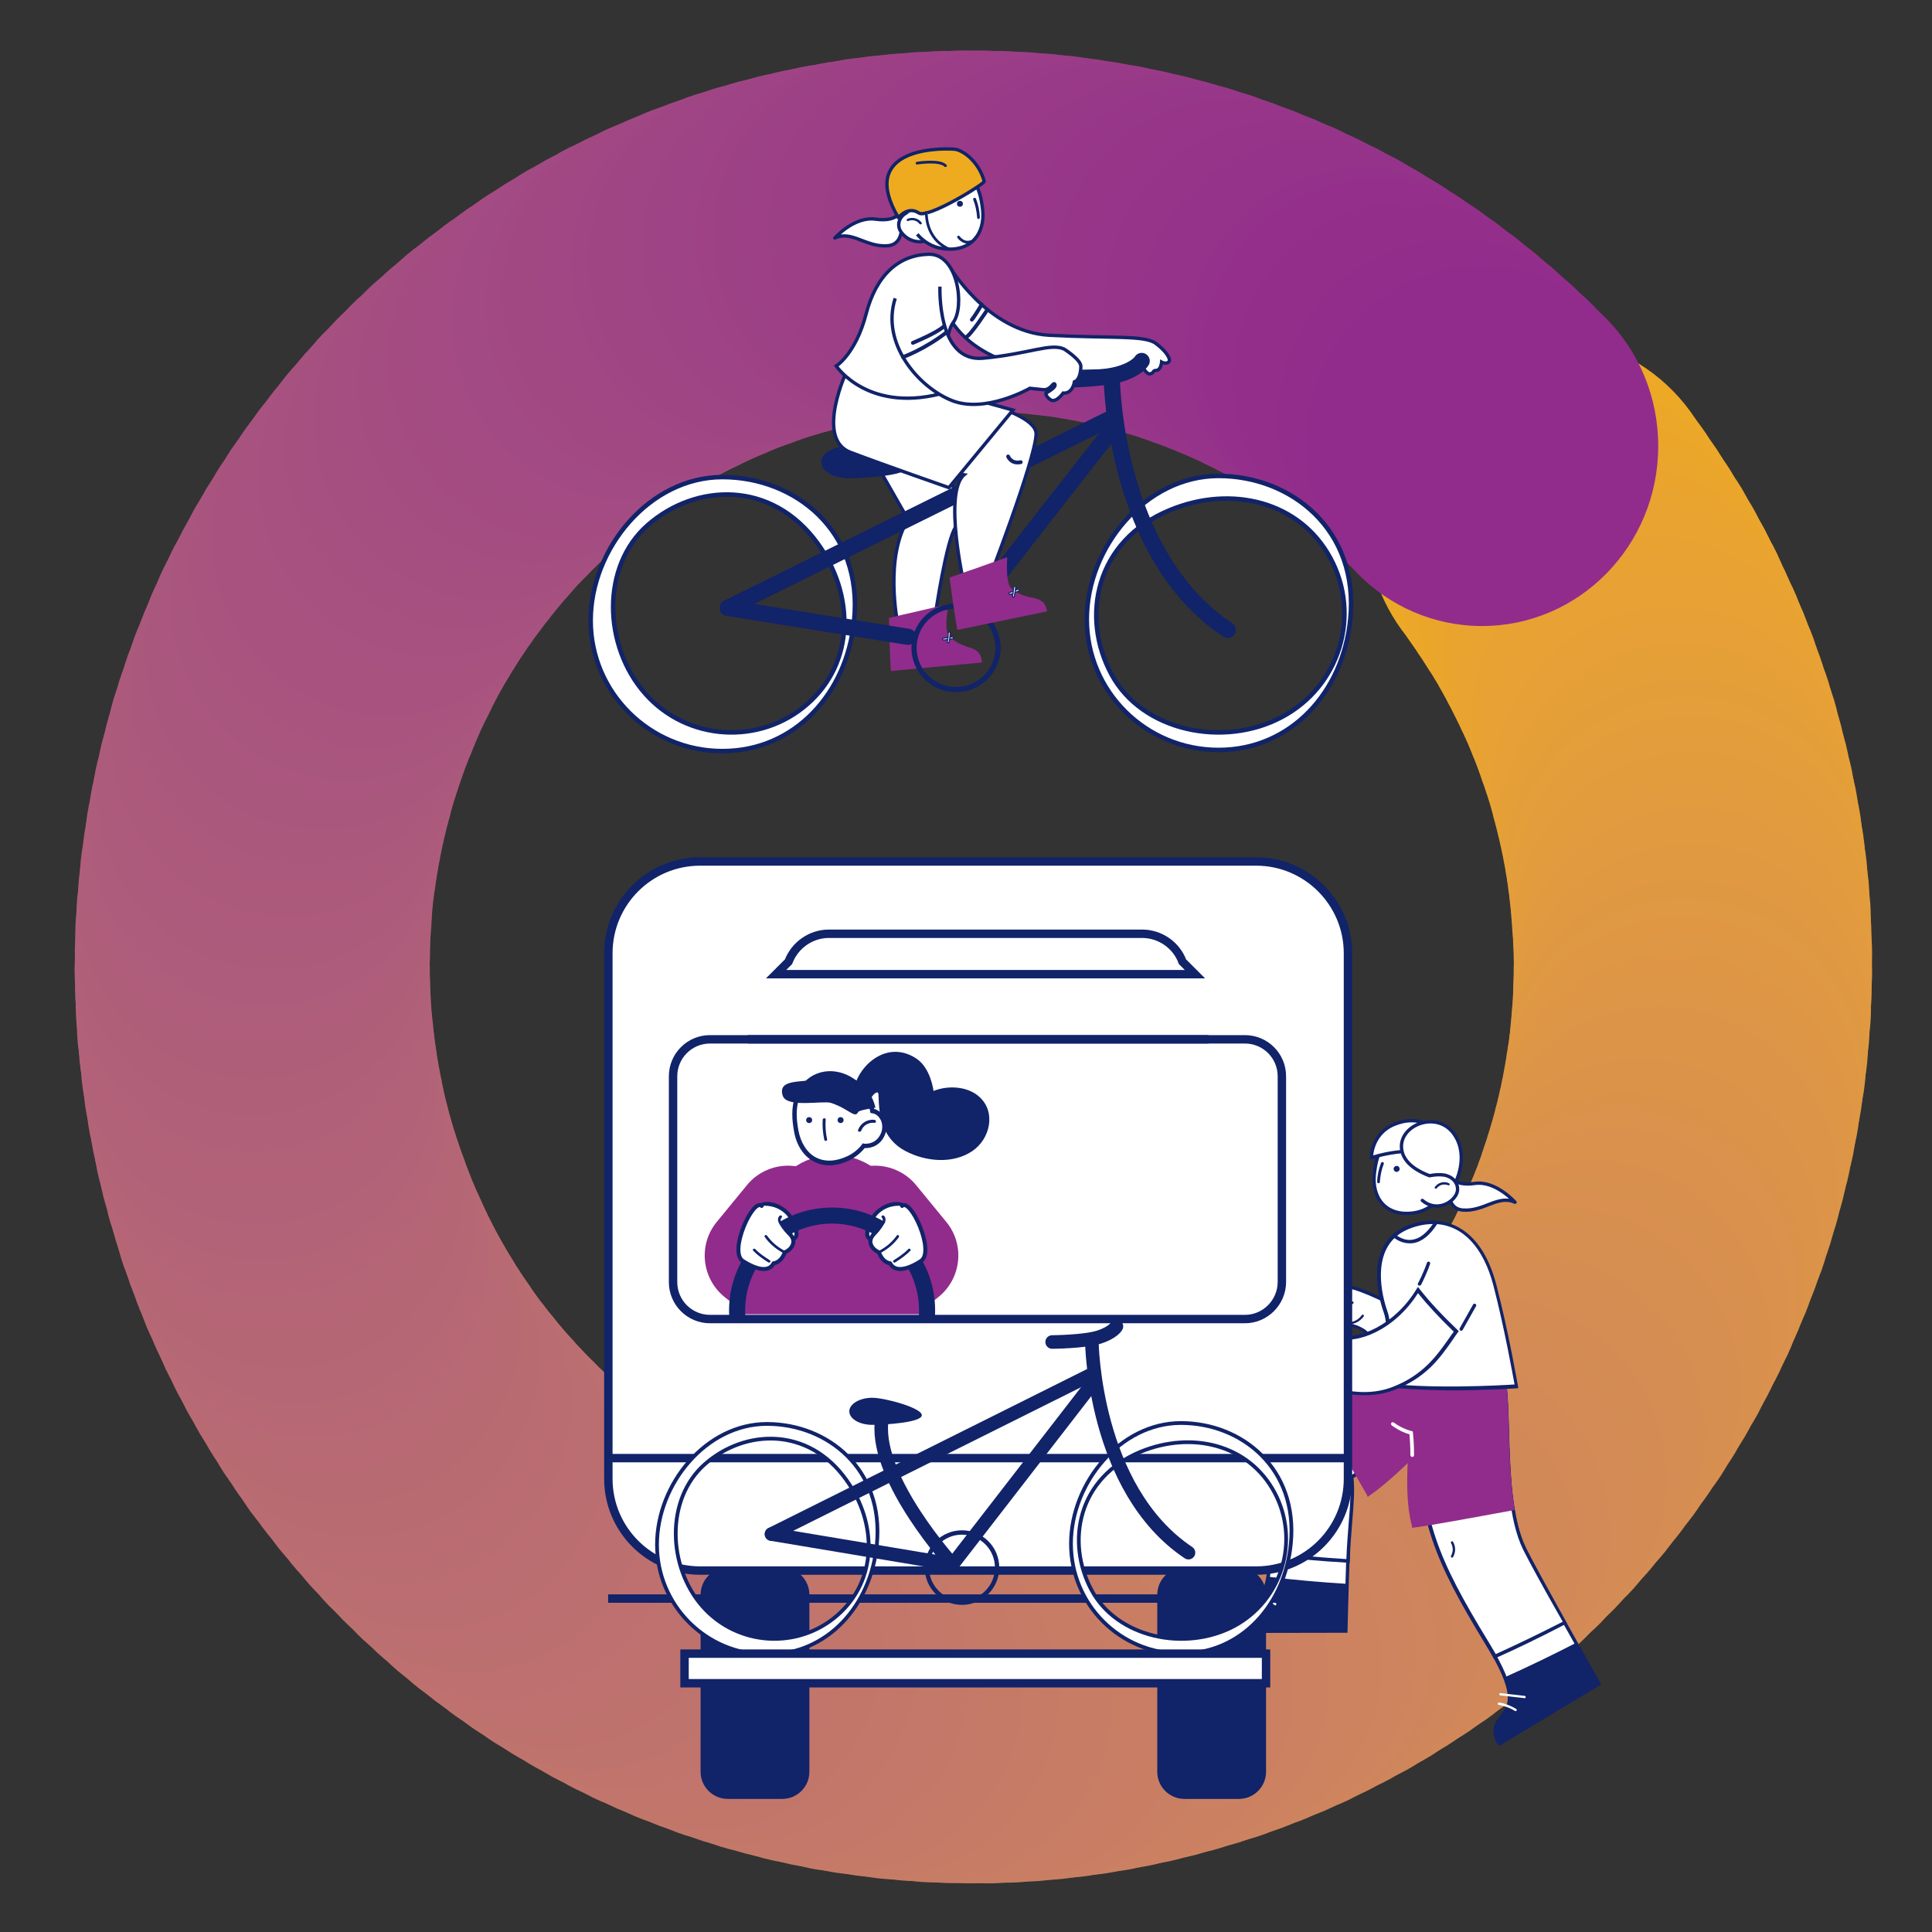 <svg xmlns="http://www.w3.org/2000/svg" xmlns:xlink="http://www.w3.org/1999/xlink" x="0px" y="0px" viewBox="0 0 841.9 841.9" style="enable-background:new 0 0 841.9 841.9;" xml:space="preserve">
<rect x="0" y="0" width="841.9" height="841.9" fill="#333333" stroke="none"/>
<style type="text/css">
	.st0{fill:#EDA925;}
	.st1{fill:#EDA826;}
	.st2{fill:#ECA827;}
	.st3{fill:#ECA728;}
	.st4{fill:#EBA729;}
	.st5{fill:#EBA62A;}
	.st6{fill:#EAA62B;}
	.st7{fill:#EAA52D;}
	.st8{fill:#EAA42E;}
	.st9{fill:#E9A42F;}
	.st10{fill:#E9A330;}
	.st11{fill:#E8A331;}
	.st12{fill:#E8A232;}
	.st13{fill:#E7A233;}
	.st14{fill:#E7A134;}
	.st15{fill:#E7A135;}
	.st16{fill:#E6A036;}
	.st17{fill:#E6A037;}
	.st18{fill:#E59F37;}
	.st19{fill:#E59F38;}
	.st20{fill:#E49E39;}
	.st21{fill:#E49E3A;}
	.st22{fill:#E49D3B;}
	.st23{fill:#E39D3C;}
	.st24{fill:#E39C3C;}
	.st25{fill:#E29B3D;}
	.st26{fill:#E29B3E;}
	.st27{fill:#E19A3F;}
	.st28{fill:#E19A40;}
	.st29{fill:#E09941;}
	.st30{fill:#DF9842;}
	.st31{fill:#DF9843;}
	.st32{fill:#DF9744;}
	.st33{fill:#DE9744;}
	.st34{fill:#DE9645;}
	.st35{fill:#DD9646;}
	.st36{fill:#DD9547;}
	.st37{fill:#DC9548;}
	.st38{fill:#DC9448;}
	.st39{fill:#DC9449;}
	.st40{fill:#DB934A;}
	.st41{fill:#DA924B;}
	.st42{fill:#DA924C;}
	.st43{fill:#D9914D;}
	.st44{fill:#D9904E;}
	.st45{fill:#D8904F;}
	.st46{fill:#D88F4F;}
	.st47{fill:#D78F50;}
	.st48{fill:#D78E51;}
	.st49{fill:#D68E51;}
	.st50{fill:#D68D52;}
	.st51{fill:#D68D53;}
	.st52{fill:#D58D53;}
	.st53{fill:#D58C54;}
	.st54{fill:#D48C55;}
	.st55{fill:#D48B55;}
	.st56{fill:#D48B56;}
	.st57{fill:#D38A56;}
	.st58{fill:#D38A57;}
	.st59{fill:#D28958;}
	.st60{fill:#D28859;}
	.st61{fill:#D18859;}
	.st62{fill:#D1875A;}
	.st63{fill:#D0875A;}
	.st64{fill:#D0865B;}
	.st65{fill:#D0865C;}
	.st66{fill:#CF855C;}
	.st67{fill:#CF855D;}
	.st68{fill:#CE845D;}
	.st69{fill:#CE845E;}
	.st70{fill:#CD845E;}
	.st71{fill:#CD835F;}
	.st72{fill:#CC8260;}
	.st73{fill:#CB8161;}
	.st74{fill:#CB8062;}
	.st75{fill:#CA8062;}
	.st76{fill:#CA7F62;}
	.st77{fill:#C97F63;}
	.st78{fill:#C97E63;}
	.st79{fill:#C97E64;}
	.st80{fill:#C87D64;}
	.st81{fill:#C87D65;}
	.st82{fill:#C77C65;}
	.st83{fill:#C77C66;}
	.st84{fill:#C67B66;}
	.st85{fill:#C67B67;}
	.st86{fill:#C57A67;}
	.st87{fill:#C57968;}
	.st88{fill:#C47968;}
	.st89{fill:#C47869;}
	.st90{fill:#C37869;}
	.st91{fill:#C37769;}
	.st92{fill:#C3776A;}
	.st93{fill:#C2766A;}
	.st94{fill:#C1756B;}
	.st95{fill:#C1756C;}
	.st96{fill:#C0746C;}
	.st97{fill:#BF736D;}
	.st98{fill:#BF726D;}
	.st99{fill:#BE726E;}
	.st100{fill:#BE716E;}
	.st101{fill:#BD706F;}
	.st102{fill:#BC6F6F;}
	.st103{fill:#BC6F70;}
	.st104{fill:#BC6E70;}
	.st105{fill:#BB6E70;}
	.st106{fill:#BB6E71;}
	.st107{fill:#BB6D71;}
	.st108{fill:#BA6D71;}
	.st109{fill:#BA6C72;}
	.st110{fill:#B96C72;}
	.st111{fill:#B96B72;}
	.st112{fill:#B86A73;}
	.st113{fill:#B86973;}
	.st114{fill:#B76974;}
	.st115{fill:#B76874;}
	.st116{fill:#B66874;}
	.st117{fill:#B66775;}
	.st118{fill:#B56675;}
	.st119{fill:#B56576;}
	.st120{fill:#B46576;}
	.st121{fill:#B46476;}
	.st122{fill:#B36477;}
	.st123{fill:#B36377;}
	.st124{fill:#B26278;}
	.st125{fill:#B26178;}
	.st126{fill:#B16178;}
	.st127{fill:#B16079;}
	.st128{fill:#B06079;}
	.st129{fill:#B05F79;}
	.st130{fill:#AF5E7A;}
	.st131{fill:#AF5D7A;}
	.st132{fill:#AE5D7A;}
	.st133{fill:#AE5C7B;}
	.st134{fill:#AD5B7B;}
	.st135{fill:#AD5B7C;}
	.st136{fill:#AD5A7C;}
	.st137{fill:#AC5A7C;}
	.st138{fill:#AC597C;}
	.st139{fill:#AB597D;}
	.st140{fill:#AB587D;}
	.st141{fill:#AA577D;}
	.st142{fill:#AA577E;}
	.st143{fill:#AA567E;}
	.st144{fill:#A9567E;}
	.st145{fill:#A9557E;}
	.st146{fill:#A9547F;}
	.st147{fill:#A8547F;}
	.st148{fill:#A8537F;}
	.st149{fill:#A7527F;}
	.st150{fill:#A75280;}
	.st151{fill:#A75180;}
	.st152{fill:#A65180;}
	.st153{fill:#A65080;}
	.st154{fill:#A65081;}
	.st155{fill:#A54F81;}
	.st156{fill:#A54E81;}
	.st157{fill:#A44D81;}
	.st158{fill:#A44D82;}
	.st159{fill:#A44C82;}
	.st160{fill:#A34C82;}
	.st161{fill:#A34B82;}
	.st162{fill:#A24A83;}
	.st163{fill:#A24983;}
	.st164{fill:#A14883;}
	.st165{fill:#A14784;}
	.st166{fill:#A04784;}
	.st167{fill:#A04684;}
	.st168{fill:#9F4584;}
	.st169{fill:#9F4485;}
	.st170{fill:#9E4485;}
	.st171{fill:#9E4385;}
	.st172{fill:#9E4285;}
	.st173{fill:#9D4185;}
	.st174{fill:#9D4186;}
	.st175{fill:#9D4086;}
	.st176{fill:#9C4086;}
	.st177{fill:#9C3F86;}
	.st178{fill:#9B3E87;}
	.st179{fill:#9B3D87;}
	.st180{fill:#9A3C87;}
	.st181{fill:#9A3B87;}
	.st182{fill:#993A88;}
	.st183{fill:#993988;}
	.st184{fill:#983988;}
	.st185{fill:#983888;}
	.st186{fill:#983789;}
	.st187{fill:#973789;}
	.st188{fill:#973689;}
	.st189{fill:#973589;}
	.st190{fill:#963589;}
	.st191{fill:#96348A;}
	.st192{fill:#95338A;}
	.st193{fill:#95328A;}
	.st194{fill:#94318A;}
	.st195{fill:#94308B;}
	.st196{fill:#932F8B;}
	.st197{fill:#932E8B;}
	.st198{fill:#922D8C;}
	.st199{fill:#912C8C;}
	.st200{fill:#FFFFFF;stroke:#112369;stroke-width:4.036;stroke-miterlimit:10;}
	.st201{fill:#FFFFFF;stroke:#112369;stroke-width:3.027;stroke-miterlimit:10;}
	.st202{fill:#112369;}
	.st203{fill:none;stroke:#46C6E5;stroke-width:3.429;stroke-miterlimit:10;}
	.st204{fill:#FFFFFF;stroke:#112369;stroke-width:3.027;stroke-linecap:round;stroke-linejoin:round;stroke-miterlimit:10;}
	.st205{fill:#EEAB1F;stroke:#112369;stroke-width:3;stroke-miterlimit:10;}
	.st206{fill:none;stroke:#112369;stroke-width:2.457;stroke-linecap:round;stroke-linejoin:round;stroke-miterlimit:10;}
	.st207{fill:#FFFFFF;stroke:#112369;stroke-width:2.457;stroke-miterlimit:10;}
	.st208{fill:none;stroke:#112369;stroke-width:3.429;stroke-linecap:round;stroke-linejoin:round;stroke-miterlimit:10;}
	.st209{fill:none;stroke:#112369;stroke-width:14.572;stroke-linecap:round;stroke-linejoin:round;stroke-miterlimit:10;}
	.st210{fill:#46C6E5;}
	.st211{fill:#FFFFFF;stroke:#112369;stroke-width:2.457;stroke-linecap:round;stroke-miterlimit:10;}
	.st212{fill:none;stroke:#112369;stroke-width:4.663;stroke-miterlimit:10;}
	.st213{fill:#FFFFFF;stroke:#112369;stroke-miterlimit:10;}
	.st214{fill:#FFFFFF;stroke:#112369;stroke-width:1.039;stroke-miterlimit:10;}
	.st215{fill:#5D64AE;}
	.st216{fill:#FFFFFF;stroke:#112369;stroke-width:0;stroke-miterlimit:10;}
	.st217{fill:none;stroke:#112369;stroke-width:16.776;stroke-linecap:round;stroke-linejoin:round;stroke-miterlimit:10;}
	.st218{fill:#EEAB1F;}
	.st219{fill:#FFFFFF;}
	.st220{fill:#98AAD7;}
	.st221{fill:#EF436E;}
	.st222{fill:#FFFFFF;stroke:#112369;stroke-width:0.89;stroke-miterlimit:10;}
	.st223{fill:#F9C1D5;}
	.st224{fill:none;stroke:#112369;stroke-width:5.615;stroke-miterlimit:10;}
	.st225{fill:#FFFFFF;stroke:#112369;stroke-width:5.615;stroke-miterlimit:10;}
	.st226{fill:#FFFFFF;stroke:#112369;stroke-width:3.053;stroke-miterlimit:10;}
	.st227{clip-path:url(#SVGID_2_);}
	.st228{clip-path:url(#SVGID_4_);}
	.st229{clip-path:url(#SVGID_6_);}
	.st230{fill:none;stroke:#112369;stroke-width:3.053;stroke-miterlimit:10;}
	.st231{clip-path:url(#SVGID_8_);}
	.st232{clip-path:url(#SVGID_10_);}
	.st233{clip-path:url(#SVGID_12_);}
	.st234{clip-path:url(#SVGID_14_);}
	.st235{clip-path:url(#SVGID_16_);}
	.st236{fill:none;stroke:#112369;stroke-width:6.152;stroke-miterlimit:10;}
	.st237{fill:#FFFFFF;stroke:#112369;stroke-width:1.139;stroke-miterlimit:10;}
	.st238{fill:#FFFFFF;stroke:#112369;stroke-width:6.152;stroke-miterlimit:10;}
	.st239{fill:#FFFFFF;stroke:#112369;stroke-width:2.367;stroke-linecap:round;stroke-linejoin:round;stroke-miterlimit:10;}
	.st240{clip-path:url(#SVGID_18_);}
	.st241{fill:#FFFFFF;stroke:#112369;stroke-width:1.954;stroke-miterlimit:10;}
	.st242{fill:#FFFFFF;stroke:#112369;stroke-width:1.466;stroke-miterlimit:10;}
	.st243{fill:none;stroke:#46C6E5;stroke-width:1.66;stroke-miterlimit:10;}
	.st244{fill:#FFFFFF;stroke:#112369;stroke-width:1.466;stroke-linecap:round;stroke-linejoin:round;stroke-miterlimit:10;}
	.st245{fill:#EEAB1F;stroke:#112369;stroke-width:1.452;stroke-miterlimit:10;}
	.st246{fill:none;stroke:#112369;stroke-width:1.189;stroke-linecap:round;stroke-linejoin:round;stroke-miterlimit:10;}
	.st247{fill:#FFFFFF;stroke:#112369;stroke-width:1.189;stroke-miterlimit:10;}
	.st248{fill:none;stroke:#112369;stroke-width:1.66;stroke-linecap:round;stroke-linejoin:round;stroke-miterlimit:10;}
	.st249{fill:none;stroke:#112369;stroke-width:7.054;stroke-linecap:round;stroke-linejoin:round;stroke-miterlimit:10;}
	.st250{fill:#FFFFFF;stroke:#112369;stroke-width:1.189;stroke-linecap:round;stroke-miterlimit:10;}
	.st251{fill:none;stroke:#112369;stroke-width:2.257;stroke-miterlimit:10;}
	.st252{fill:#FFFFFF;stroke:#112369;stroke-width:0.484;stroke-miterlimit:10;}
	.st253{fill:#FFFFFF;stroke:#112369;stroke-width:3.664;stroke-miterlimit:10;}
	.st254{fill:none;stroke:#112369;stroke-width:3.664;stroke-miterlimit:10;}
	.st255{clip-path:url(#SVGID_20_);}
	.st256{fill:#FFFFFF;stroke:#112369;stroke-width:1.744;stroke-linecap:round;stroke-linejoin:round;stroke-miterlimit:10;}
	.st257{fill:#FFFFFF;stroke:#112369;stroke-width:1.637;stroke-miterlimit:10;}
	.st258{fill:none;stroke:#112369;stroke-width:5.91;stroke-linecap:round;stroke-linejoin:round;stroke-miterlimit:10;}
	.st259{fill:none;stroke:#112369;stroke-width:1.891;stroke-miterlimit:10;}
	.st260{fill:#FFFFFF;stroke:#112369;stroke-width:1.459;stroke-miterlimit:10;}
	.st261{fill:#FFFFFF;stroke:#112369;stroke-width:1.459;stroke-linecap:round;stroke-linejoin:round;stroke-miterlimit:10;}
</style>
<g id="Background_Circle">
	<g>
		<g>
			<ellipse class="st0" cx="673.7" cy="226.9" rx="78.3" ry="79.9"></ellipse>
			<ellipse class="st1" cx="678.5" cy="233.6" rx="78.3" ry="79.9"></ellipse>
			<ellipse class="st2" cx="683.2" cy="240.5" rx="78.3" ry="79.9"></ellipse>
			<ellipse class="st3" cx="687.7" cy="247.4" rx="78.3" ry="79.9"></ellipse>
			<ellipse class="st4" cx="692.1" cy="254.4" rx="78.3" ry="79.9"></ellipse>
			<ellipse class="st5" cx="696.2" cy="261.5" rx="78.3" ry="79.9"></ellipse>
			<ellipse class="st6" cx="700.1" cy="268.7" rx="78.3" ry="79.9"></ellipse>
			<ellipse class="st7" cx="703.8" cy="275.9" rx="78.3" ry="79.9"></ellipse>
			<ellipse class="st8" cx="707.3" cy="283.3" rx="78.2" ry="79.9"></ellipse>
			<ellipse class="st9" cx="710.7" cy="290.7" rx="78.2" ry="79.9"></ellipse>
			<ellipse class="st10" cx="713.8" cy="298.1" rx="78.2" ry="79.9"></ellipse>
			<ellipse class="st11" cx="716.8" cy="305.7" rx="78.2" ry="79.9"></ellipse>
			<ellipse class="st12" cx="719.5" cy="313.3" rx="78.2" ry="79.8"></ellipse>
			<ellipse class="st13" cx="722.1" cy="320.9" rx="78.2" ry="79.8"></ellipse>
			<ellipse class="st14" cx="724.5" cy="328.6" rx="78.2" ry="79.8"></ellipse>
			<ellipse class="st15" cx="726.6" cy="336.4" rx="78.2" ry="79.8"></ellipse>
			<ellipse class="st16" cx="728.6" cy="344.2" rx="78.2" ry="79.8"></ellipse>
			<ellipse class="st17" cx="730.4" cy="352" rx="78.2" ry="79.8"></ellipse>
			<ellipse class="st18" cx="732" cy="359.8" rx="78.2" ry="79.8"></ellipse>
			<ellipse class="st19" cx="733.4" cy="367.7" rx="78.2" ry="79.8"></ellipse>
			<ellipse class="st20" cx="734.6" cy="375.7" rx="78.2" ry="79.8"></ellipse>
			<ellipse class="st21" cx="735.6" cy="383.6" rx="78.2" ry="79.8"></ellipse>
			<ellipse class="st22" cx="736.4" cy="391.6" rx="78.2" ry="79.8"></ellipse>
			<ellipse class="st23" cx="737" cy="399.5" rx="78.2" ry="79.8"></ellipse>
			<ellipse class="st24" cx="737.4" cy="407.5" rx="78.1" ry="79.8"></ellipse>
			<ellipse class="st25" cx="737.7" cy="415.5" rx="78.1" ry="79.8"></ellipse>
			<ellipse class="st26" cx="737.7" cy="423.5" rx="78.1" ry="79.8"></ellipse>
			<ellipse class="st27" cx="737.5" cy="431.5" rx="78.1" ry="79.8"></ellipse>
			<ellipse class="st28" cx="737.2" cy="439.5" rx="78.1" ry="79.7"></ellipse>
			<ellipse class="st29" cx="736.6" cy="447.5" rx="78.1" ry="79.7"></ellipse>
			<ellipse class="st29" cx="735.9" cy="455.4" rx="78.1" ry="79.7"></ellipse>
			<ellipse class="st30" cx="735" cy="463.4" rx="78.1" ry="79.7"></ellipse>
			<ellipse class="st31" cx="733.8" cy="471.3" rx="78.1" ry="79.7"></ellipse>
			<ellipse class="st32" cx="732.5" cy="479.2" rx="78.1" ry="79.7"></ellipse>
			<ellipse class="st33" cx="731" cy="487.1" rx="78.1" ry="79.7"></ellipse>
			<ellipse class="st34" cx="729.3" cy="494.9" rx="78.1" ry="79.7"></ellipse>
			<ellipse class="st35" cx="727.4" cy="502.7" rx="78.1" ry="79.7"></ellipse>
			<ellipse class="st36" cx="725.3" cy="510.5" rx="78.1" ry="79.7"></ellipse>
			<ellipse class="st37" cx="723" cy="518.2" rx="78.1" ry="79.7"></ellipse>
			<ellipse class="st38" cx="720.5" cy="525.9" rx="78.1" ry="79.7"></ellipse>
			<ellipse class="st39" cx="717.8" cy="533.5" rx="78" ry="79.7"></ellipse>
			<ellipse class="st40" cx="714.9" cy="541.1" rx="78" ry="79.7"></ellipse>
			<ellipse class="st40" cx="711.8" cy="548.5" rx="78" ry="79.7"></ellipse>
			<ellipse class="st41" cx="708.6" cy="556" rx="78" ry="79.6"></ellipse>
			<ellipse class="st42" cx="705.1" cy="563.3" rx="78" ry="79.6"></ellipse>
			<ellipse class="st43" cx="701.4" cy="570.6" rx="78" ry="79.6"></ellipse>
			<ellipse class="st43" cx="697.6" cy="577.8" rx="78" ry="79.6"></ellipse>
			<ellipse class="st44" cx="693.5" cy="585" rx="78" ry="79.6"></ellipse>
			<ellipse class="st45" cx="689.3" cy="592" rx="78" ry="79.6"></ellipse>
			<ellipse class="st46" cx="684.9" cy="599" rx="78" ry="79.6"></ellipse>
			<ellipse class="st47" cx="680.2" cy="605.8" rx="78" ry="79.6"></ellipse>
			<ellipse class="st48" cx="675.4" cy="612.6" rx="78" ry="79.6"></ellipse>
			<ellipse class="st49" cx="670.4" cy="619.2" rx="78" ry="79.6"></ellipse>
			<ellipse class="st50" cx="665.2" cy="625.8" rx="78" ry="79.6"></ellipse>
			<ellipse class="st51" cx="659.8" cy="632.2" rx="78" ry="79.6"></ellipse>
			<ellipse class="st52" cx="654.2" cy="638.6" rx="78" ry="79.6"></ellipse>
			<ellipse class="st53" cx="648.4" cy="644.8" rx="77.9" ry="79.6"></ellipse>
			<ellipse class="st54" cx="642.4" cy="650.9" rx="77.9" ry="79.6"></ellipse>
			<ellipse class="st55" cx="636.2" cy="656.9" rx="77.9" ry="79.6"></ellipse>
			<ellipse class="st56" cx="629.9" cy="662.6" rx="77.9" ry="79.5"></ellipse>
			<ellipse class="st57" cx="623.6" cy="668.1" rx="77.9" ry="79.5"></ellipse>
			<ellipse class="st58" cx="617" cy="673.5" rx="77.9" ry="79.5"></ellipse>
			<ellipse class="st59" cx="610.4" cy="678.6" rx="77.9" ry="79.5"></ellipse>
			<ellipse class="st59" cx="603.7" cy="683.6" rx="77.9" ry="79.5"></ellipse>
			<ellipse class="st60" cx="596.9" cy="688.3" rx="77.9" ry="79.5"></ellipse>
			<ellipse class="st61" cx="590" cy="692.8" rx="77.9" ry="79.5"></ellipse>
			<ellipse class="st62" cx="583" cy="697.2" rx="77.9" ry="79.5"></ellipse>
			<ellipse class="st63" cx="576" cy="701.3" rx="77.9" ry="79.5"></ellipse>
			<ellipse class="st64" cx="568.8" cy="705.2" rx="77.9" ry="79.5"></ellipse>
			<ellipse class="st65" cx="561.6" cy="708.9" rx="77.9" ry="79.5"></ellipse>
			<ellipse class="st66" cx="554.3" cy="712.5" rx="77.9" ry="79.5"></ellipse>
			<ellipse class="st67" cx="546.9" cy="715.8" rx="77.9" ry="79.5"></ellipse>
			<ellipse class="st68" cx="539.5" cy="718.9" rx="77.8" ry="79.5"></ellipse>
			<ellipse class="st69" cx="532" cy="721.8" rx="77.8" ry="79.5"></ellipse>
			<ellipse class="st70" cx="524.5" cy="724.5" rx="77.8" ry="79.5"></ellipse>
			<ellipse class="st71" cx="516.9" cy="727" rx="77.8" ry="79.4"></ellipse>
			<ellipse class="st71" cx="509.2" cy="729.3" rx="77.8" ry="79.4"></ellipse>
			<ellipse class="st72" cx="501.5" cy="731.4" rx="77.8" ry="79.4"></ellipse>
			<ellipse class="st72" cx="493.8" cy="733.3" rx="77.8" ry="79.4"></ellipse>
			<ellipse class="st73" cx="486" cy="735" rx="77.8" ry="79.4"></ellipse>
			<ellipse class="st73" cx="478.2" cy="736.5" rx="77.8" ry="79.4"></ellipse>
			<ellipse class="st74" cx="470.4" cy="737.8" rx="77.8" ry="79.4"></ellipse>
			<ellipse class="st75" cx="462.5" cy="738.9" rx="77.8" ry="79.4"></ellipse>
			<ellipse class="st76" cx="454.7" cy="739.8" rx="77.8" ry="79.4"></ellipse>
			<ellipse class="st77" cx="446.8" cy="740.5" rx="77.8" ry="79.4"></ellipse>
			<ellipse class="st78" cx="438.9" cy="741" rx="77.8" ry="79.4"></ellipse>
			<ellipse class="st79" cx="431" cy="741.3" rx="77.8" ry="79.4"></ellipse>
			<ellipse class="st80" cx="423" cy="741.3" rx="77.8" ry="79.4"></ellipse>
			<ellipse class="st81" cx="415.1" cy="741.2" rx="77.7" ry="79.4"></ellipse>
			<ellipse class="st82" cx="407.2" cy="740.9" rx="77.7" ry="79.4"></ellipse>
			<ellipse class="st82" cx="399.3" cy="740.4" rx="77.7" ry="79.3"></ellipse>
			<ellipse class="st83" cx="391.4" cy="739.7" rx="77.7" ry="79.3"></ellipse>
			<ellipse class="st84" cx="383.6" cy="738.7" rx="77.7" ry="79.3"></ellipse>
			<ellipse class="st85" cx="375.7" cy="737.6" rx="77.7" ry="79.3"></ellipse>
			<ellipse class="st86" cx="367.9" cy="736.3" rx="77.7" ry="79.3"></ellipse>
			<ellipse class="st86" cx="360.1" cy="734.7" rx="77.7" ry="79.3"></ellipse>
			<ellipse class="st87" cx="352.3" cy="733" rx="77.7" ry="79.3"></ellipse>
			<ellipse class="st88" cx="344.6" cy="731" rx="77.7" ry="79.3"></ellipse>
			<ellipse class="st89" cx="336.9" cy="728.9" rx="77.7" ry="79.3"></ellipse>
			<ellipse class="st90" cx="329.3" cy="726.5" rx="77.7" ry="79.3"></ellipse>
			<ellipse class="st91" cx="321.7" cy="724" rx="77.7" ry="79.3"></ellipse>
			<ellipse class="st92" cx="314.2" cy="721.2" rx="77.7" ry="79.3"></ellipse>
			<ellipse class="st93" cx="306.7" cy="718.3" rx="77.7" ry="79.3"></ellipse>
			<ellipse class="st93" cx="299.3" cy="715.1" rx="77.7" ry="79.3"></ellipse>
			<ellipse class="st94" cx="291.9" cy="711.8" rx="77.6" ry="79.3"></ellipse>
			<ellipse class="st94" cx="284.6" cy="708.2" rx="77.6" ry="79.3"></ellipse>
			<ellipse class="st95" cx="277.4" cy="704.5" rx="77.6" ry="79.2"></ellipse>
			<ellipse class="st96" cx="270.3" cy="700.5" rx="77.6" ry="79.2"></ellipse>
			<ellipse class="st96" cx="263.2" cy="696.3" rx="77.6" ry="79.2"></ellipse>
			<ellipse class="st97" cx="256.3" cy="692" rx="77.6" ry="79.2"></ellipse>
			<ellipse class="st97" cx="249.4" cy="687.4" rx="77.6" ry="79.2"></ellipse>
			<ellipse class="st98" cx="242.6" cy="682.6" rx="77.6" ry="79.2"></ellipse>
			<ellipse class="st99" cx="235.9" cy="677.6" rx="77.6" ry="79.2"></ellipse>
			<ellipse class="st100" cx="229.3" cy="672.5" rx="77.6" ry="79.2"></ellipse>
			<ellipse class="st100" cx="222.8" cy="667.1" rx="77.6" ry="79.2"></ellipse>
			<ellipse class="st101" cx="216.5" cy="661.5" rx="77.6" ry="79.2"></ellipse>
			<ellipse class="st101" cx="210.2" cy="655.7" rx="77.6" ry="79.2"></ellipse>
			<ellipse class="st102" cx="204.1" cy="649.7" rx="77.6" ry="79.2"></ellipse>
			<ellipse class="st103" cx="198.1" cy="643.6" rx="77.6" ry="79.2"></ellipse>
			<ellipse class="st104" cx="192.4" cy="637.4" rx="77.6" ry="79.2"></ellipse>
			<ellipse class="st105" cx="186.8" cy="631" rx="77.5" ry="79.2"></ellipse>
			<ellipse class="st106" cx="181.5" cy="624.6" rx="77.5" ry="79.2"></ellipse>
			<ellipse class="st107" cx="176.3" cy="618" rx="77.5" ry="79.1"></ellipse>
			<ellipse class="st108" cx="171.3" cy="611.4" rx="77.5" ry="79.1"></ellipse>
			<ellipse class="st109" cx="166.6" cy="604.6" rx="77.5" ry="79.1"></ellipse>
			<ellipse class="st110" cx="162" cy="597.8" rx="77.5" ry="79.1"></ellipse>
			<ellipse class="st111" cx="157.6" cy="590.8" rx="77.5" ry="79.1"></ellipse>
			<ellipse class="st111" cx="153.4" cy="583.8" rx="77.5" ry="79.1"></ellipse>
			<ellipse class="st112" cx="149.4" cy="576.7" rx="77.5" ry="79.1"></ellipse>
			<ellipse class="st112" cx="145.6" cy="569.5" rx="77.5" ry="79.1"></ellipse>
			<ellipse class="st113" cx="142" cy="562.2" rx="77.5" ry="79.1"></ellipse>
			<ellipse class="st114" cx="138.6" cy="554.8" rx="77.5" ry="79.1"></ellipse>
			<ellipse class="st115" cx="135.3" cy="547.4" rx="77.5" ry="79.1"></ellipse>
			<ellipse class="st116" cx="132.3" cy="539.9" rx="77.5" ry="79.1"></ellipse>
			<ellipse class="st117" cx="129.5" cy="532.4" rx="77.5" ry="79.1"></ellipse>
			<ellipse class="st117" cx="126.8" cy="524.8" rx="77.5" ry="79.1"></ellipse>
			<ellipse class="st118" cx="124.4" cy="517.2" rx="77.4" ry="79.1"></ellipse>
			<ellipse class="st118" cx="122.1" cy="509.5" rx="77.4" ry="79"></ellipse>
			<ellipse class="st119" cx="120" cy="501.7" rx="77.4" ry="79"></ellipse>
			<ellipse class="st120" cx="118.1" cy="493.9" rx="77.4" ry="79"></ellipse>
			<ellipse class="st121" cx="116.5" cy="486.1" rx="77.4" ry="79"></ellipse>
			<ellipse class="st122" cx="115" cy="478.3" rx="77.4" ry="79"></ellipse>
			<ellipse class="st123" cx="113.7" cy="470.4" rx="77.4" ry="79"></ellipse>
			<ellipse class="st123" cx="112.6" cy="462.5" rx="77.4" ry="79"></ellipse>
			<ellipse class="st124" cx="111.7" cy="454.5" rx="77.4" ry="79"></ellipse>
			<ellipse class="st124" cx="110.9" cy="446.6" rx="77.4" ry="79"></ellipse>
			<ellipse class="st125" cx="110.4" cy="438.6" rx="77.4" ry="79"></ellipse>
			<ellipse class="st126" cx="110.1" cy="430.7" rx="77.4" ry="79"></ellipse>
			<ellipse class="st127" cx="109.9" cy="422.7" rx="77.4" ry="79"></ellipse>
			<ellipse class="st128" cx="110" cy="414.7" rx="77.4" ry="79"></ellipse>
			<ellipse class="st129" cx="110.2" cy="406.8" rx="77.4" ry="79"></ellipse>
			<ellipse class="st129" cx="110.7" cy="398.8" rx="77.4" ry="79"></ellipse>
			<ellipse class="st130" cx="111.3" cy="390.9" rx="77.3" ry="79"></ellipse>
			<ellipse class="st130" cx="112.1" cy="382.9" rx="77.3" ry="78.9"></ellipse>
			<ellipse class="st131" cx="113.2" cy="375" rx="77.3" ry="78.9"></ellipse>
			<ellipse class="st132" cx="114.4" cy="367.1" rx="77.3" ry="78.9"></ellipse>
			<ellipse class="st133" cx="115.8" cy="359.3" rx="77.3" ry="78.9"></ellipse>
			<ellipse class="st133" cx="117.4" cy="351.4" rx="77.3" ry="78.9"></ellipse>
			<ellipse class="st134" cx="119.2" cy="343.6" rx="77.3" ry="78.9"></ellipse>
			<ellipse class="st135" cx="121.2" cy="335.9" rx="77.3" ry="78.9"></ellipse>
			<ellipse class="st136" cx="123.3" cy="328.1" rx="77.3" ry="78.9"></ellipse>
			<ellipse class="st137" cx="125.7" cy="320.5" rx="77.3" ry="78.9"></ellipse>
			<ellipse class="st138" cx="128.3" cy="312.8" rx="77.3" ry="78.9"></ellipse>
			<ellipse class="st139" cx="131" cy="305.3" rx="77.3" ry="78.9"></ellipse>
			<ellipse class="st140" cx="134" cy="297.8" rx="77.3" ry="78.9"></ellipse>
			<ellipse class="st140" cx="137.1" cy="290.3" rx="77.3" ry="78.9"></ellipse>
			<ellipse class="st141" cx="140.4" cy="282.9" rx="77.3" ry="78.9"></ellipse>
			<ellipse class="st142" cx="144" cy="275.6" rx="77.3" ry="78.9"></ellipse>
			<ellipse class="st143" cx="147.7" cy="268.4" rx="77.2" ry="78.8"></ellipse>
			<ellipse class="st144" cx="151.6" cy="261.2" rx="77.2" ry="78.8"></ellipse>
			<ellipse class="st145" cx="155.7" cy="254.2" rx="77.2" ry="78.8"></ellipse>
			<ellipse class="st146" cx="160" cy="247.2" rx="77.2" ry="78.8"></ellipse>
			<ellipse class="st147" cx="164.5" cy="240.3" rx="77.2" ry="78.8"></ellipse>
			<ellipse class="st148" cx="169.2" cy="233.5" rx="77.2" ry="78.8"></ellipse>
			<ellipse class="st148" cx="174.1" cy="226.8" rx="77.2" ry="78.8"></ellipse>
			<ellipse class="st149" cx="179.2" cy="220.2" rx="77.2" ry="78.8"></ellipse>
			<ellipse class="st150" cx="184.4" cy="213.7" rx="77.2" ry="78.8"></ellipse>
			<ellipse class="st151" cx="189.9" cy="207.3" rx="77.2" ry="78.8"></ellipse>
			<ellipse class="st152" cx="195.5" cy="201" rx="77.2" ry="78.8"></ellipse>
			<ellipse class="st153" cx="201.4" cy="194.9" rx="77.2" ry="78.8"></ellipse>
			<ellipse class="st154" cx="207.5" cy="188.8" rx="77.2" ry="78.8"></ellipse>
			<ellipse class="st155" cx="213.7" cy="182.9" rx="77.2" ry="78.8"></ellipse>
			<ellipse class="st155" cx="220" cy="177.3" rx="77.2" ry="78.8"></ellipse>
			<ellipse class="st156" cx="226.4" cy="171.8" rx="77.2" ry="78.8"></ellipse>
			<ellipse class="st157" cx="233" cy="166.5" rx="77.1" ry="78.7"></ellipse>
			<ellipse class="st158" cx="239.6" cy="161.5" rx="77.1" ry="78.7"></ellipse>
			<ellipse class="st159" cx="246.4" cy="156.6" rx="77.1" ry="78.7"></ellipse>
			<ellipse class="st160" cx="253.2" cy="151.9" rx="77.1" ry="78.7"></ellipse>
			<ellipse class="st161" cx="260.1" cy="147.5" rx="77.1" ry="78.7"></ellipse>
			<ellipse class="st161" cx="267.1" cy="143.2" rx="77.1" ry="78.7"></ellipse>
			<ellipse class="st162" cx="274.2" cy="139.2" rx="77.1" ry="78.7"></ellipse>
			<ellipse class="st162" cx="281.4" cy="135.3" rx="77.1" ry="78.7"></ellipse>
			<ellipse class="st163" cx="288.7" cy="131.7" rx="77.1" ry="78.7"></ellipse>
			<ellipse class="st164" cx="296" cy="128.2" rx="77.1" ry="78.7"></ellipse>
			<ellipse class="st164" cx="303.4" cy="125" rx="77.1" ry="78.7"></ellipse>
			<ellipse class="st165" cx="310.8" cy="121.9" rx="77.1" ry="78.7"></ellipse>
			<ellipse class="st166" cx="318.4" cy="119.1" rx="77.1" ry="78.7"></ellipse>
			<ellipse class="st167" cx="325.9" cy="116.4" rx="77.1" ry="78.7"></ellipse>
			<ellipse class="st168" cx="333.5" cy="114" rx="77.1" ry="78.7"></ellipse>
			<ellipse class="st168" cx="341.2" cy="111.8" rx="77.1" ry="78.7"></ellipse>
			<ellipse class="st169" cx="348.9" cy="109.7" rx="77" ry="78.6"></ellipse>
			<ellipse class="st170" cx="356.7" cy="107.9" rx="77" ry="78.6"></ellipse>
			<ellipse class="st171" cx="364.4" cy="106.3" rx="77" ry="78.6"></ellipse>
			<ellipse class="st171" cx="372.3" cy="104.9" rx="77" ry="78.6"></ellipse>
			<ellipse class="st172" cx="380.1" cy="103.6" rx="77" ry="78.6"></ellipse>
			<ellipse class="st173" cx="388" cy="102.6" rx="77" ry="78.6"></ellipse>
			<ellipse class="st174" cx="395.8" cy="101.8" rx="77" ry="78.6"></ellipse>
			<ellipse class="st175" cx="403.7" cy="101.2" rx="77" ry="78.6"></ellipse>
			<ellipse class="st176" cx="411.6" cy="100.8" rx="77" ry="78.6"></ellipse>
			<ellipse class="st177" cx="419.5" cy="100.6" rx="77" ry="78.6"></ellipse>
			<ellipse class="st177" cx="427.5" cy="100.6" rx="77" ry="78.6"></ellipse>
			<ellipse class="st178" cx="435.4" cy="100.8" rx="77" ry="78.6"></ellipse>
			<ellipse class="st179" cx="443.3" cy="101.2" rx="77" ry="78.6"></ellipse>
			<ellipse class="st179" cx="451.2" cy="101.8" rx="77" ry="78.6"></ellipse>
			<ellipse class="st180" cx="459" cy="102.6" rx="77" ry="78.6"></ellipse>
			<ellipse class="st180" cx="466.9" cy="103.6" rx="77" ry="78.5"></ellipse>
			<ellipse class="st181" cx="474.7" cy="104.8" rx="76.9" ry="78.5"></ellipse>
			<ellipse class="st182" cx="482.6" cy="106.2" rx="76.9" ry="78.5"></ellipse>
			<ellipse class="st182" cx="490.3" cy="107.8" rx="76.9" ry="78.5"></ellipse>
			<ellipse class="st183" cx="498.1" cy="109.6" rx="76.9" ry="78.5"></ellipse>
			<ellipse class="st184" cx="505.8" cy="111.6" rx="76.9" ry="78.5"></ellipse>
			<ellipse class="st185" cx="513.5" cy="113.8" rx="76.9" ry="78.5"></ellipse>
			<ellipse class="st186" cx="521.1" cy="116.2" rx="76.9" ry="78.5"></ellipse>
			<ellipse class="st187" cx="528.7" cy="118.9" rx="76.9" ry="78.5"></ellipse>
			<ellipse class="st188" cx="536.2" cy="121.7" rx="76.9" ry="78.5"></ellipse>
			<ellipse class="st189" cx="543.6" cy="124.7" rx="76.9" ry="78.5"></ellipse>
			<ellipse class="st190" cx="551" cy="127.9" rx="76.9" ry="78.5"></ellipse>
			<ellipse class="st191" cx="558.4" cy="131.4" rx="76.9" ry="78.5"></ellipse>
			<ellipse class="st191" cx="565.6" cy="135" rx="76.9" ry="78.5"></ellipse>
			<ellipse class="st192" cx="572.8" cy="138.8" rx="76.9" ry="78.5"></ellipse>
			<ellipse class="st193" cx="579.9" cy="142.9" rx="76.9" ry="78.5"></ellipse>
			<ellipse class="st193" cx="586.9" cy="147.1" rx="76.9" ry="78.4"></ellipse>
			<ellipse class="st194" cx="593.9" cy="151.6" rx="76.8" ry="78.4"></ellipse>
			<ellipse class="st195" cx="600.7" cy="156.2" rx="76.8" ry="78.4"></ellipse>
			<ellipse class="st195" cx="607.5" cy="161.1" rx="76.8" ry="78.4"></ellipse>
			<ellipse class="st196" cx="614.1" cy="166.1" rx="76.8" ry="78.4"></ellipse>
			<ellipse class="st196" cx="620.7" cy="171.4" rx="76.8" ry="78.4"></ellipse>
			<ellipse class="st197" cx="627.1" cy="176.8" rx="76.8" ry="78.4"></ellipse>
			<ellipse class="st198" cx="633.5" cy="182.5" rx="76.8" ry="78.4"></ellipse>
			<ellipse class="st198" cx="639.7" cy="188.3" rx="76.8" ry="78.4"></ellipse>
			<ellipse class="st199" cx="645.8" cy="194.4" rx="76.8" ry="78.4"></ellipse>
		</g>
	</g>
</g>
<g id="Layer_1">
	<g id="_x34__5_">
		<g id="Bottom_21_">
			<g id="Legs_13_">
				<g>
					<path class="st216" d="M541.4,701.5c6.5-2.6,12.3-3,12.3-30.5c11.2,2.5,22.4,4.5,33.8,6c-0.6,17-1,33.7-1,33.7l-50.6,0.1       C535.9,710.8,534.8,704.2,541.4,701.5z"></path>
					<path class="st202" d="M535.1,710.9c0-0.1-1.1-7.3,6-10.1c0.4-0.2,0.8-0.3,1.1-0.4c5.7-2.2,10.6-4,10.7-29.4l0-0.9l0.9,0.2       c10.8,2.4,22.2,4.4,33.7,6l0.7,0.1l0,0.7c-0.6,16.8-1,33.5-1,33.7l0,0.7l-52,0.1L535.1,710.9z M586.7,677.7       c-11-1.5-21.9-3.4-32.3-5.7c-0.1,25.5-5.5,27.5-11.6,29.8c-0.4,0.1-0.8,0.3-1.1,0.4c-4.9,1.9-5.2,6.2-5.2,7.8l49.2-0.1       C585.8,706.6,586.2,692.3,586.7,677.7z"></path>
				</g>
				<g>
					<path class="st216" d="M553.6,677.2c0.1-2.3,0.1-4.8,0.1-7.5c-0.2-29.8-9.6-47.3,18.8-59.4c8.2-3.5,18.2-9.1,32.9-13.4       c15.7-4.6,11.6-3,11.6-3l22,15.9c-46.2,31.5-42.8,29.1-50.2,34.1c1.2,7.4-1.1,21.9-1.6,36.4       C576.1,679.5,564.8,678.5,553.6,677.2z"></path>
					<path class="st202" d="M587.4,681c-11.9-0.7-23-1.7-33.8-3l-0.7-0.1l0-0.7c0.1-2.3,0.1-4.8,0.1-7.5c0-6.4-0.5-12.3-0.9-17.5       c-1.6-19.8-2.6-32.9,20.2-42.6c2.2-0.9,4.5-2,7-3.2c6.8-3.2,15.2-7.1,26.1-10.3c12.7-3.7,12.7-3.7,13-2.8       c0.1,0.2,0.1,0.3,0,0.4l22.1,15.9l-32.1,21.9c-13.5,9.2-13.9,9.5-18.6,12.6c0.6,4.6,0.1,11.7-0.6,19.8       c-0.4,5.3-0.9,10.8-1,16.3l0,0.8L587.4,681z M616.7,594.4c-1.2,0.3-4.1,1.1-11,3.1c-10.8,3.2-19.1,7.1-25.8,10.2       c-2.5,1.2-4.8,2.2-7,3.2c-21.8,9.3-20.8,22-19.3,41.1c0.4,5.2,0.9,11.2,0.9,17.6c0,2.4,0,4.8-0.1,6.9       c10.3,1.2,20.9,2.2,32.3,2.9c0.2-5.3,0.6-10.6,1-15.6c0.7-8.3,1.2-15.4,0.5-19.9l-0.1-0.5l0.4-0.3c5-3.4,5.1-3.4,19-12.9       l30.3-20.7L616.7,594.4z"></path>
				</g>
				<g>
					<path class="st199" d="M596.4,651.2c-1.1-2-18.8-32.3-23.8-41c7.6-4.8,18.2-9.1,32.9-13.4c15.7-4.6,11.6-3,11.6-3l22,15.9       C613.8,638.1,601,648,596.4,651.2z"></path>
					<path class="st199" d="M595.7,651.5c-0.7-1.3-8.8-15.3-15.4-26.5c-3.5-6-6.7-11.5-8.4-14.4l-0.4-0.6l0.6-0.4       c7.7-4.8,18.2-9.1,33.1-13.5c12.7-3.7,12.7-3.7,13-2.8c0.1,0.2,0.1,0.3,0,0.4l22,15.8l-0.6,0.6c-24.6,27.6-37.4,38-42.9,41.7       l-0.7,0.5L595.7,651.5z M616.7,594.4c-1.2,0.3-4.1,1.1-11,3.1c-14.4,4.2-24.6,8.4-32.1,13c1.8,3.1,4.8,8.2,8.1,13.8       c6.2,10.6,13.2,22.6,15,25.8c4.9-3.4,17.6-13.6,41.4-40.3L616.7,594.4z"></path>
				</g>
				<g>
					<path class="st202" d="M552.7,687.1c11.4,1.4,22.9,2.4,34.4,3.1c-0.4,11.5-0.6,20.5-0.6,20.5l-50.6,0.1c0,0-1.1-6.6,5.6-9.3       C546.3,699.6,550.8,698.9,552.7,687.1z"></path>
				</g>
				<g>
					<path class="st216" d="M547.5,692.1l8.5,6.5c0.5,0.4,0,1.2-0.5,0.9l-8.5-6.5C546.5,692.5,547,691.7,547.5,692.1z"></path>
				</g>
				<g>
					<path class="st216" d="M545,695.3c2,1.7,3.7,3.8,4.9,6.2c0.3,0.6-0.6,1.1-0.9,0.5c-1.2-2.3-2.8-4.3-4.8-6       C543.8,695.6,544.5,694.9,545,695.3z"></path>
				</g>
				<g>
					<path class="st216" d="M654.8,597.9c4,15.2-0.7,56.3,9.7,77.2c6,12,32.3,58.7,32.3,58.7l-43.3,26.1c0,0-4.3-5.1,0-10.8       c4.3-5.7,9.1-9-5.9-33.7c-21.1-34.7-29-52.6-29-89.3c0-16.3,1.4-31,1.4-31L654.8,597.9z"></path>
					<path class="st202" d="M652.9,760.4c0-0.1-4.7-5.7,0-11.7c0.3-0.3,0.5-0.7,0.8-1c3.8-4.9,7.2-9.1-6.7-31.8       c-21.8-35.8-29.1-53.8-29.1-89.7c0-16.2,1.4-31,1.4-31.1l0.1-0.7l35.5,2.9l0.5,0l0.1,0.5c1.5,5.8,1.8,15.1,2.1,25.9       c0.5,17.1,1.1,38.3,7.5,51.1c5.9,11.9,32.1,58.2,32.3,58.6l0.4,0.6l-44.5,26.8L652.9,760.4z M663.8,675.4       c-6.5-13.1-7.1-33.6-7.6-51.7c-0.3-10.4-0.6-19.4-1.9-25.1l-33.5-2.8c-0.3,3.2-1.4,16.2-1.4,30.2c0,35.5,7.2,53.4,28.9,88.9       c14.4,23.6,10.8,28.2,6.6,33.5c-0.2,0.3-0.5,0.6-0.8,1c-3.2,4.2-1.3,8-0.4,9.3l42.1-25.4C692.6,727.9,669.3,686.6,663.8,675.4z       "></path>
				</g>
				<g>
					<path class="st216" d="M651.4,722c-1.1-2-2.3-4.2-3.8-6.5c-21.1-34.7-29-52.6-29-89.3c0-16.3,1.4-31,1.4-31l34.8,2.9       c4,15.2-0.7,56.3,9.7,77.2c2.9,5.7,10.3,19.4,17.4,32C671.9,712.4,661.7,717.3,651.4,722z"></path>
					<path class="st202" d="M650.7,722.3c-1.1-2-2.4-4.2-3.8-6.5c-21.8-35.8-29.1-53.8-29.1-89.7c0-16.2,1.4-31,1.4-31.1l0.1-0.7       l35.5,2.9l0.5,0l0.1,0.5c1.5,5.8,1.8,15.1,2.1,25.9c0.5,17.1,1.1,38.3,7.5,51.1c2.3,4.7,8.4,15.8,17.4,32l0.4,0.7l-0.7,0.4       c-10.6,5.5-20.6,10.4-30.5,14.8l-0.6,0.3L650.7,722.3z M663.8,675.4c-6.5-13.1-7.1-33.6-7.6-51.7c-0.3-10.4-0.6-19.4-1.9-25.1       l-33.5-2.8c-0.3,3.2-1.4,16.2-1.4,30.2c0,35.5,7.2,53.4,28.9,88.9c1.3,2.1,2.4,4.1,3.5,5.9c9.5-4.3,19-8.9,29.2-14.1       C671.9,690.8,666.2,680.2,663.8,675.4z"></path>
				</g>
				<g>
					<path class="st199" d="M616,664.9c-6.3-23.2,4-69.9,4-69.9l34.8,2.9c3,11.6,1.1,38.2,4.5,59.5       C658.7,657.6,621.1,664.6,616,664.9z"></path>
					<path class="st199" d="M615.3,665.1c-6.3-23.1,3.6-68.3,4-70.2l0.1-0.6l35.4,2.9l0.5,0l0.1,0.5c1.5,5.8,1.8,15.1,2.1,25.9       c0.3,10.8,0.7,23,2.4,33.7l0.1,0.7l-1.6,0.3c-14.1,2.6-38.5,7.1-42.6,7.4l-0.6,0L615.3,665.1z M656.2,623.7       c-0.3-10.4-0.6-19.4-1.9-25.1l-33.6-2.8c-1.2,5.6-9.5,46.8-4.1,68.3c4.1-0.5,19.1-3.1,41.8-7.3l0.1,0       C656.8,646.2,656.5,634.3,656.2,623.7z"></path>
				</g>
				<g>
					<path class="st202" d="M655.7,730.9c10.5-4.7,20.8-9.7,31.1-15c5.6,10.1,10.1,17.9,10.1,17.9l-43.3,26.1c0,0-4.3-5.1,0-10.8       C656.7,744.9,660.1,742,655.7,730.9z"></path>
				</g>
				<g>
					<path class="st216" d="M653.8,737.8l10.6,1.2c0.6,0.1,0.6,1.1,0,1l-10.6-1.2C653.2,738.8,653.2,737.8,653.8,737.8z"></path>
				</g>
				<g>
					<path class="st216" d="M653.3,741.9c2.6,0.4,5.1,1.4,7.4,2.8c0.6,0.3,0,1.2-0.5,0.9c-2.2-1.4-4.6-2.2-7.2-2.7       C652.4,742.8,652.7,741.8,653.3,741.9z"></path>
				</g>
				<g>
					<path class="st216" d="M615.4,634.9c0.4,0,0.8-0.3,0.8-0.8c0-5.7-0.5-9.9-0.5-9.9l-0.1-0.5l-0.5-0.1c0,0-3.8-0.8-7.7-3.7       c-0.3-0.2-0.8-0.2-1.1,0.1c-0.2,0.3-0.2,0.8,0.1,1.1c3.4,2.5,6.5,3.6,7.8,3.9c0.1,1.3,0.4,4.8,0.4,9.2       C614.7,634.5,615,634.9,615.4,634.9z"></path>
				</g>
				<g>
					<path class="st202" d="M555.7,636.1c1.9-0.4,3.4-1.9,3.7-3.8c0.1-0.6,1.1-0.4,1,0.3c-0.4,2.2-2.1,4.1-4.4,4.5       C555.3,637.2,555,636.2,555.7,636.1z"></path>
				</g>
				<g>
					<path class="st202" d="M632.3,672.4c-0.3-0.6,0.5-1.1,0.9-0.5c1.2,2.1,1.2,4.5,0,6.6c-0.3,0.6-1.2,0.1-0.9-0.5       C633.3,676.2,633.3,674.2,632.3,672.4z"></path>
				</g>
			</g>
		</g>
		<g id="Top_23_">
			<g id="Hand_2_22_">
				<g>
					<path class="st216" d="M601.1,565.7c-12-5.6-16.5-6.2-23.9-4.8c-5.7,1.1-6.6,4.8-8.2,8.2c-2.9,6,1.1,5.6,1.1,5.6       s-1.4,2.6,2.7,2.2c0,0,1,1.4,4.6,0c3.6-1.4,17.4,0.5,19.1,5.2c0.9,2.6,8.4,0.4,10.7-4.1C609.1,574.1,606.5,568.2,601.1,565.7z"></path>
					<path class="st202" d="M598.2,583.9c-1.8-0.1-2.3-1-2.5-1.6c-0.4-1.1-1.6-2.1-3.5-3c-4.9-2.2-12.4-2.7-14.5-1.8       c-3,1.2-4.5,0.6-5.1,0.1c-1.6,0.1-2.6-0.2-3.1-1c-0.3-0.4-0.3-0.9-0.3-1.3c-0.5-0.1-1-0.4-1.4-0.9c-0.8-1.2-0.6-3,0.6-5.6       c0.2-0.4,0.4-0.9,0.6-1.3c1.4-3.1,2.8-6.3,8.1-7.3c7.9-1.5,12.6-0.6,24.4,4.9l0,0c3.1,1.4,5.6,4.1,6.6,7.1       c0.8,2.2,0.7,4.4-0.2,6.2c-1.7,3.3-6.1,5.6-9.2,5.6C598.4,583.9,598.3,583.9,598.2,583.9z M600.7,566.3       c-12.1-5.6-16.5-6.1-23.5-4.7c-4.6,0.9-5.7,3.5-7,6.5c-0.2,0.5-0.4,0.9-0.6,1.4c-1.3,2.8-1,3.8-0.8,4.1       c0.3,0.5,1.1,0.4,1.1,0.4l1.4-0.2l-0.7,1.3c-0.1,0.2-0.2,0.6-0.1,0.8c0.1,0.1,0.4,0.5,2.1,0.3l0.4-0.1l0.2,0.4       c0,0,0.8,0.9,3.7-0.3c2.7-1.1,10.7-0.4,15.7,1.9c2.3,1.1,3.8,2.3,4.3,3.8c0.2,0.5,0.8,0.6,1.2,0.6c2.2,0.2,6.5-1.6,8.1-4.8       c0.7-1.4,0.8-3.2,0.1-5C605.7,569.9,603.5,567.6,600.7,566.3L600.7,566.3z"></path>
				</g>
				<g>
					<path class="st202" d="M585.7,576c2.9,0.7,6-0.4,7.7-2.9c0.4-0.5,1.2,0,0.9,0.5c-2,2.8-5.4,4.1-8.8,3.3       C584.8,576.8,585.1,575.9,585.7,576z"></path>
				</g>
				<g>
					<path class="st202" d="M574.8,577.7c-0.3-0.1-0.7-0.2-1-0.2c0.9-2.2,1.8-4.3,2.8-6.5c1-2,1.8-4.4,3.9-5.3       c0.6-0.3,1.1,0.6,0.5,0.9c-2.1,0.9-3.1,3.9-4,5.8C576.3,574.1,575.5,575.9,574.8,577.7z"></path>
				</g>
				<g>
					<path class="st202" d="M569,577.3c1.4-4,3.2-7.7,5.5-11.2c0.3-0.5,1.2,0,0.9,0.5c-2.2,3.5-4,7.1-5.4,11       C569.7,578.2,568.7,577.9,569,577.3z"></path>
				</g>
				<g>
					<path class="st202" d="M579.3,573.9c1.4-1.5,3.5-1.2,5-2.4c0.9-0.7,1.4-1.7,2.2-2.4c0.8-0.8,1.6-1.4,2.6-1.9       c0.6-0.3,1.1,0.5,0.5,0.9c-1.2,0.7-2.2,1.5-3.1,2.5c-0.6,0.7-1,1.6-1.8,2.1c-0.7,0.4-1.6,0.5-2.4,0.7c-0.7,0.2-1.6,0.5-2.1,1       c-1.4,1.3-0.2,3.1,1.7,3.2c0.6,0,0.6,1,0,1c-1.2-0.1-2.6-0.2-3.2-1.4C578,576.1,578.5,574.8,579.3,573.9z"></path>
				</g>
			</g>
			<g id="Body_35_">
				<g>
					<path class="st216" d="M600.8,603.1c19.9,3.7,60,1,60,1s-3.8-22.6-9.3-44c-5-19.4-15.2-26.8-25.7-27.4       c-4.1-0.2-8.2,0.6-12.1,2.1c-2.5,1-4.5,2.2-6.1,3.7c-9.7,8.6-6.9,24.8-3.8,33.3C607.4,581.8,600.8,603.1,600.8,603.1z"></path>
					<path class="st202" d="M600.7,603.8l-0.8-0.2l0.2-0.8c0.1-0.2,6.4-21.2,2.9-30.8c-1.4-3.9-7.7-23.6,4-34.1       c1.8-1.6,3.9-2.9,6.3-3.8c4.2-1.7,8.4-2.4,12.4-2.1c7.3,0.4,20.3,4.6,26.4,28c5.5,21.2,9.3,43.8,9.4,44.1l0.1,0.8l-0.8,0.1       c-0.2,0-14,0.9-29.4,0.9C620.6,605.7,608.9,605.3,600.7,603.8z M650.8,560.3c-4.3-16.6-13.2-26.2-25-26.9       c-3.8-0.2-7.8,0.5-11.7,2c-2.3,0.9-4.3,2.1-5.9,3.6c-11,9.8-4.9,28.8-3.6,32.5c3.3,9.1-1.5,26.9-2.7,30.9       c18.3,3.1,52.4,1.3,58.1,0.9C659.2,599.2,655.7,579.2,650.8,560.3z"></path>
				</g>
				<g>
					<path class="st216" d="M607.6,538.5c4.3,3.4,11.4,5,18.2-5.8c-4.1-0.2-8.2,0.6-12.1,2.1C611.2,535.7,609.2,537,607.6,538.5z"></path>
					<path class="st202" d="M607.1,539.1l-0.7-0.6l0.7-0.6c1.8-1.6,3.9-2.9,6.3-3.8c4.2-1.7,8.4-2.4,12.4-2.1l1.3,0.1l-0.7,1.1       c-3.2,5-6.7,7.9-10.5,8.5c-0.6,0.1-1.1,0.1-1.6,0.1C611.2,541.8,608.7,540.4,607.1,539.1z M614,535.5c-2,0.8-3.7,1.8-5.2,3       c1.7,1.1,4.1,2.2,6.8,1.7c3.1-0.5,6-2.8,8.8-6.8C621,533.4,617.5,534.1,614,535.5z"></path>
				</g>
			</g>
			<g id="Hand_26_">
				<g>
					<path class="st216" d="M543.9,569.8c-0.9-5.4,0.6-9.8,4.5-5.4c3.9,4.5,2.3,14.8,7,12.7c0,0,10.2-0.1,26.7,5.2       c9.8,3.1,26.2-4.5,35.7-20.2c5,6.4,10.7,12.3,16.6,17.9c-5.9,8.2-11.6,18.8-27.4,24.9c-20,7.8-42.6-6.5-54.9-11.3       C540,588.9,544.8,575.2,543.9,569.8z"></path>
					<path class="st202" d="M559.7,597.8c-2.8-1.3-5.5-2.5-7.7-3.4c-9.8-3.8-9.2-13.3-8.8-19.6c0.1-2,0.2-3.7,0-4.9       c-0.5-3.1-0.4-6.9,1.6-7.9c1.2-0.6,2.6,0.1,4.2,1.9c1.8,2.1,2.5,5.1,3.1,7.9c0.5,2.1,1,4.4,1.9,4.8c0.1,0.1,0.5,0.2,1.2-0.1       l0.1-0.1l0.2,0c0.4,0,10.5,0,26.9,5.2c9.3,2.9,25.5-4.3,34.9-19.9l0.6-0.9l0.7,0.9c4.4,5.6,9.6,11.2,16.6,17.9l0.5,0.5       l-0.4,0.5c-0.8,1.1-1.6,2.2-2.3,3.3c-5.4,7.7-11.4,16.4-25.4,21.8c-4.3,1.7-8.6,2.3-13,2.3C581.8,608,569.4,602.3,559.7,597.8z        M617.9,563.5c-10.1,16-26.5,22.6-36,19.6c-15.1-4.8-25-5.1-26.3-5.1c-0.9,0.4-1.7,0.4-2.4,0c-1.5-0.8-2.1-3.1-2.7-5.8       c-0.6-2.5-1.2-5.4-2.7-7.2c-1-1.2-1.9-1.8-2.4-1.5c-0.8,0.4-1.3,2.9-0.8,6.3c0.2,1.4,0.1,3.1,0,5.2c-0.4,6.2-0.9,14.7,7.9,18.1       c2.3,0.9,5,2.1,7.8,3.4c12.9,5.9,30.5,14.1,46.5,7.9c13.5-5.2,19.4-13.8,24.7-21.3c0.7-1,1.3-1.9,2-2.8       C627.1,574.1,622.1,568.7,617.9,563.5z"></path>
				</g>
				<g>
					<path class="st202" d="M547.8,571.2c0.9-1.2,2.6-1.2,3.5,0c0.4,0.5-0.5,1-0.9,0.5c-2.2-1-2.5,1.4-2,2.8       c0.1,0.3,0.1,0.6,0.2,0.8c0.2,0.8,0.4,1.7,0.6,2.5c0.7,2.4,1.5,4.1,3.8,5.4c3.6,1.9,7.5,3.3,11.4,4.3c0.6,0.2,0.4,1.1-0.3,1       c-3.6-0.9-7.1-2.2-10.4-3.8c-3-1.5-4.4-2.9-5.3-6.2C547.8,576.7,546.3,573.1,547.8,571.2z"></path>
				</g>
				<g>
					<path class="st202" d="M618.6,560.2c0.3,0,0.5-0.1,0.7-0.4c0.1-0.2,2.6-5.1,3.9-9.1c0.1-0.4-0.1-0.8-0.5-0.9       c-0.4-0.1-0.8,0.1-0.9,0.5c-1.3,3.9-3.8,8.9-3.9,8.9c-0.2,0.4,0,0.8,0.3,1C618.4,560.2,618.5,560.2,618.6,560.2z"></path>
				</g>
				<g>
					<path class="st202" d="M636.7,579.9c0.3,0,0.5-0.1,0.7-0.4l5.8-10.3c0.2-0.4,0.1-0.8-0.3-1c-0.4-0.2-0.8-0.1-1,0.3l-5.8,10.3       c-0.2,0.4-0.1,0.8,0.3,1C636.4,579.8,636.5,579.9,636.7,579.9z"></path>
				</g>
			</g>
		</g>
	</g>
	<g>
		<path class="st241" d="M473.6,269.9c0,31.4,25.7,56.9,57.4,56.9s54.3-25.4,57.4-56.9c3.9-39-25.7-62.5-57.4-62.5    S473.6,238.4,473.6,269.9z M484.3,293.8c-13.4-24.9-7.1-58.2,25.7-71.6c26.6-10.9,56.4-3.8,69.8,21.1    c13.4,24.9,3.9,55.9-21.3,69.2C533.4,325.9,497.7,318.8,484.3,293.8z"></path>
		<path class="st241" d="M257.4,270.4c0,31.4,25.7,56.9,57.4,56.9s54.3-25.4,57.4-56.9c3.9-39-25.7-62.5-57.4-62.5    S257.4,239,257.4,270.4z M282.4,228.7c20.8-18.1,53.8-19.6,73.9,8.1c16.2,22.4,16.2,51.9-4.5,70s-52.4,16.1-70.6-4.5    C262.9,281.7,261.7,246.7,282.4,228.7z"></path>
		<path class="st242" d="M376.1,192.1l19.6,34.3c-10.3,16.4-4.6,44.8-4.6,44.8l16.6-1.6l-0.1-1.8c0,0,4.8-32.7,8.9-38.2    s-3.8-25.4-3.8-25.4"></path>
		<path class="st202" d="M395.7,203.4c0,3.9-19.3,5-25.9,5s-11.9-3.1-11.9-7s5.3-7,11.9-7S395.7,199.5,395.7,203.4z"></path>
		<path class="st243" d="M401.4,97.9c0,0,9.3-12.1,20-13.3h2.6c0,0-4.3-8.7-13.4-8s-12.7,6-13.8,9.4S395.8,97.2,401.4,97.9z"></path>
		<path class="st244" d="M363.8,103.7c0,0,8.4-9.5,17.7-8.2s10.8-3.2,10.8-3.2s3.6,14.2-5.6,14.8    C377.4,107.8,371.2,100.3,363.8,103.7z"></path>
		<g>
			<path class="st244" d="M407.1,102.9c-5.2,4.4-11.5,2.2-14.2-1.5c-2.7-3.3-1-8.3,4.4-9.5c1.8-0.3,3.9-0.3,6.5,0.2     c0,0,1.7,1.2,3.1,2.8C408.4,97.2,410,100.4,407.1,102.9z"></path>
		</g>
		<g>
			<path class="st242" d="M399.7,102.1c2.8,3.3,6.7,5.6,10.9,6.2c12.6,1.9,18.8-6.7,17.6-17c-0.5-4.5-1.5-9.4-4.4-13.2     c-2.7-3.3-6.3-5.8-10.7-6c-9-0.6-16.9,6.9-17.6,17c0,0,0,0,0.1,0.1c-0.1,1.2,0,2.5,0.1,3.6"></path>
		</g>
		<g>
			<ellipse class="st202" cx="418.3" cy="88.8" rx="1.3" ry="1.3"></ellipse>
		</g>
		<g>
			<path class="st202" d="M427,94.7c-0.1-2.8-0.7-5.5-1.7-8.1c-0.3-0.8-1.5-0.3-1.2,0.4c1,2.5,1.5,5.2,1.7,7.8     C425.8,95.7,427,95.6,427,94.7z"></path>
		</g>
		<g>
			<path class="st202" d="M401.6,97c-1.4-1.9-4-2.6-6.2-1.6c-0.6,0.3-0.2,1.2,0.3,0.9c1.8-0.7,3.9-0.3,5,1.3     C401.2,98.1,402,97.5,401.6,97z"></path>
		</g>
		<g>
			<path class="st245" d="M400.2,92.7c3.5,3.2,29.5-13,28.7-13.7c-2.6-9.2-9.9-13.9-13.2-14c-9-0.6-41.5,0.6-24.2,29.9     C391.4,94.9,395.5,89.7,400.2,92.7z"></path>
		</g>
		<path class="st246" d="M399.6,71.1c0,0,9.7-1.6,12.4,1.1"></path>
		<path class="st247" d="M403.7,92.1c0,0-1,11.8,10,16.5"></path>
		<path class="st242" d="M413.4,115.6c0,0,16.8,29.1,43.9,30.5c27,1.4,41.4-0.1,46.3,3.5s6.9,7.3,5.6,8.2c-1.3,1-3,0-3,0    s-0.3,3.5-2.3,3.6c-2,0.1-0.6,1-2.7,1.5c-2.1,0.6-4.5-6.1-6.2-5.6c-1.7,0.6-3.1,4-3.1,4l-30.5,0.8c0,0-38.1-0.8-49.5-27.3"></path>
		<path class="st248" d="M430.3,134.9c0,0-7.2,11.1-9.3,12"></path>
		<path class="st248" d="M427.8,132.7c0,0-3,5.1-4.3,6.6"></path>
		<line class="st249" x1="317.2" y1="264.9" x2="483.7" y2="182.5"></line>
		<path class="st249" d="M463.8,165.4c0,0,16.8-0.1,24.4-2.5c7.5-2.3,9.3-5.6,9.3-5.6"></path>
		<line class="st249" x1="482.6" y1="189.8" x2="426.8" y2="261.3"></line>
		<path class="st249" d="M484.5,165.4c0,0,0.9,76.2,50.5,109.1"></path>
		<ellipse class="st210" cx="457.5" cy="167" rx="2.8" ry="2.8"></ellipse>
		<g>
			<path class="st199" d="M398.5,266.7c4.9-1.2,9.9-2.3,14.8-3.4c-1.1,6.7-1.4,11.8,0.3,13.8c6.5,7,13.7,3.1,14.3,11.6l-39.7,3.7     c0,0-0.6-8.6-0.8-23.1C391,268.4,394.8,267.5,398.5,266.7z"></path>
		</g>
		<path class="st250" d="M417.7,103.3c0,0,2.8,4.1,6.9,1.2"></path>
		<path class="st242" d="M404,169.8c0,0,47.9,8,47.5,19.4s-21.6,66.1-21.6,66.1l-9.8-0.7c0,0-9.1-39.8,0-47.7l-24.4-3.5"></path>
		<path class="st248" d="M439.3,198.9c0,0,1.3,3.4,5.5,2.5"></path>
		<path class="st242" d="M369.1,161.4c0,0-14.1,29.8,1.5,35.7s42.9,15.4,42.9,15.4l27.9-33.8l-41.8-11.6L369.1,161.4z"></path>
		<path class="st242" d="M364.4,159.5c0,0,14.5,21.6,48.7,11.2c0,0-2.8-23.4,2.3-30.2c5.1-6.8,2.1-30-10.7-29.7    c-12.8,0.3-22.8,8.7-27.3,26.1C372.9,154.2,364.4,159.5,364.4,159.5z"></path>
		<path class="st242" d="M409.6,124.9c0,0-1.4,33.1,18.8,31.2c20.1-1.9,29.3-6.7,35.3-4c0,0,7.3,4.6,7.3,7.5s-0.8,6.1-2.8,6.8    c0,0-0.7,5.2-4.9,4.9c0,0-3.2,4.5-5.5,2.9c-2.3-1.5-2-2.9-2-2.9s4.6-2.4,3.9-3.8c-0.7-1.4-1.7,2.6-5.1,2.3    c-3.4-0.3-5.8-0.6-5.8-0.6s-19.5,11.2-34.1,5.3c-14.6-5.9-30.9-24.9-24.6-44.5"></path>
		<path class="st248" d="M393.5,155.6c0,0,9.5-3.4,19.1-10.9"></path>
		<path class="st248" d="M397.8,149.4c0,0,10.7-4.4,13.5-7.2"></path>
		<ellipse class="st251" cx="416.6" cy="282.3" rx="18.3" ry="18.2"></ellipse>
		<g>
			<path class="st252" d="M411.2,278.1c1.3-0.1,2.5-0.3,3.7-0.6c0.6-0.1,0.8,0.7,0.3,0.8c-1.3,0.3-2.6,0.5-3.9,0.6     C410.6,279,410.6,278.1,411.2,278.1z"></path>
		</g>
		<g>
			<path class="st252" d="M412.8,279.6c0.3-1.2,0.4-2.5,0.4-3.7c0-0.6,0.9-0.6,0.9-0.1c-0.1,1.3-0.2,2.6-0.5,3.9     C413.5,280.4,412.7,280.2,412.8,279.6z"></path>
		</g>
		<g>
			<path class="st199" d="M424.6,247.9c4.7-1.7,9.5-3.4,14.3-5.1c-0.3,6.7-0.1,11.9,1.9,13.7c7.3,6.2,14,1.6,15.5,9.9l-39.1,8.1     c0,0-1.6-8.5-3.4-22.8C417.3,250.5,420.9,249.1,424.6,247.9z"></path>
		</g>
		<g>
			<path class="st252" d="M440,258.2c1.2-0.4,2.4-0.9,3.5-1.4c0.5-0.3,1,0.5,0.5,0.7c-1.2,0.6-2.4,1.1-3.7,1.5     C439.7,259.2,439.4,258.4,440,258.2z"></path>
		</g>
		<g>
			<path class="st252" d="M441.2,259.7c0.3-1.2,0.4-2.5,0.5-3.7c0.1-0.6,0.9-0.6,0.9-0.1c-0.1,1.3-0.3,2.6-0.6,3.9     C441.9,260.5,441.1,260.3,441.2,259.7z"></path>
		</g>
		<line class="st249" x1="395.7" y1="277.5" x2="317.2" y2="264.9"></line>
	</g>
	<path class="st202" d="M340.9,783.9h-23.8c-6.5,0-11.8-5.3-11.8-11.8v-77.2c0-6.5,5.3-11.8,11.8-11.8h23.8   c6.5,0,11.8,5.3,11.8,11.8v77.2C352.7,778.6,347.4,783.9,340.9,783.9z"></path>
	<path class="st202" d="M539.9,783.9h-23.8c-6.5,0-11.8-5.3-11.8-11.8v-77.2c0-6.5,5.3-11.8,11.8-11.8h23.8   c6.5,0,11.8,5.3,11.8,11.8v77.2C551.7,778.6,546.4,783.9,539.9,783.9z"></path>
	<path class="st253" d="M547.4,375.4H305.1c-22.1,0-40,17.9-40,40v229c0,22.1,17.9,40,40,40h242.3c22.1,0,40-17.9,40-40v-229   C587.4,393.4,569.5,375.4,547.4,375.4z"></path>
	<line class="st254" x1="325.8" y1="452.9" x2="526.6" y2="452.9"></line>
	<line class="st254" x1="265" y1="696.6" x2="587.3" y2="696.6"></line>
	<line class="st254" x1="265" y1="635.4" x2="587.4" y2="635.4"></line>
	<path class="st254" d="M542.5,574.8H309.4c-8.9,0-16.1-7.2-16.1-16.1V469c0-8.9,7.2-16.1,16.1-16.1h233.1c8.9,0,16.1,7.2,16.1,16.1   v89.8C558.5,567.6,551.3,574.8,542.5,574.8z"></path>
	<g>
		<defs>
			<path id="SVGID_19_" d="M542.5,574.8H309.4c-8.9,0-16.1-7.2-16.1-16.1V436.3c0-8.9,7.2-16.1,16.1-16.1h233.1     c8.9,0,16.1,7.2,16.1,16.1v122.5C558.5,567.6,551.3,574.8,542.5,574.8z"></path>
		</defs>
		<clipPath id="SVGID_2_">
			<use xlink:href="#SVGID_19_" style="overflow:visible;"></use>
		</clipPath>
		<g class="st227">
			<path class="st199" d="M404.5,572.7h-84.1l14-47.8c3.8-12.8,15.5-21.6,28.8-21.6h0c13.7,0,25.6,9.2,29.1,22.5L404.5,572.7z"></path>
			<path class="st199" d="M404,569.1l4.7-3.7c10.3-8.1,11.9-23,3.6-33l-12.8-15.6c-7.9-10-22.4-11.8-32.4-3.9l-5.3,4.1L404,569.1z"></path>
			<g>
				<path class="st216" d="M395.9,526.1c-4.1-1.5-9.1-2.4-14,2.4c-3,3-5.9,10.8-2.6,11.4C386.3,541.2,395.9,526.1,395.9,526.1z"></path>
				<path class="st202" d="M377.2,538.9c-0.9-2.8,1.6-8.5,4.2-11c5-4.9,12-5.3,14.6-1.8l1.1,0.4l-0.7,0.9      c-0.5,0.7-9.8,14.7-17.1,13.3c-0.6-0.1-1.2-0.4-1.6-0.9C377.5,539.5,377.3,539.2,377.2,538.9z M382.6,529.1      c-2.3,2.3-4.3,7.3-3.7,9.3c0.1,0.5,0.4,0.6,0.7,0.6c4.9,0.9,12.9-8.3,16.4-13C391.9,524.9,386.6,525.1,382.6,529.1z"></path>
			</g>
			<path class="st199" d="M320.7,569.1l-4.7-3.7c-10.3-8.1-11.9-23-3.6-33l12.8-15.6c7.9-10,22.4-11.8,32.4-3.9l5.3,4.1L320.7,569.1     z"></path>
			<g>
				<path class="st216" d="M329,526.1c4.1-1.5,9.1-2.4,14,2.4c3,3,5.9,10.8,2.6,11.4C338.6,541.2,329,526.1,329,526.1z"></path>
				<path class="st202" d="M347.3,539.8c-0.4,0.5-0.9,0.8-1.6,0.9c-7.4,1.4-16.7-12.7-17.1-13.3l-0.7-0.9l1.1-0.4      c2.6-3.6,9.6-3.1,14.6,1.8c2.6,2.5,5,8.2,4.2,11C347.6,539.2,347.5,539.5,347.3,539.8z M329,526c3.5,4.7,11.6,13.9,16.4,13      c0.3,0,0.5-0.2,0.7-0.6c0.6-2-1.4-7-3.7-9.3C338.3,525.1,333,524.9,329,526z"></path>
			</g>
			<path class="st202" d="M362.6,526.2c-24.8,0-44.9,20.1-44.9,44.9s20.1,44.9,44.9,44.9c24.8,0,44.9-20.1,44.9-44.9     S387.4,526.2,362.6,526.2z M362.6,609c-20.9,0-37.9-17-37.9-37.9c0-20.9,17-37.9,37.9-37.9c20.9,0,37.9,17,37.9,37.9     C400.5,592,383.6,609,362.6,609z"></path>
			<g>
				<path class="st256" d="M331.9,525.5c-3.7-3.6-14.5,19.9-8.2,24c6.4,4.1,11.5,4.8,13.4,1c0,0,3.2-0.1,4.9-4.8      c0,0,2.6-0.9,3.5-3.4c0.8-2.2-0.5-3.9-2.9-6.4"></path>
			</g>
			<g>
				<path class="st202" d="M333.3,539.1c2,2.8,4.6,5,7.6,6.7c0.7,0.4,1.1-0.7,0.4-1.1c-2.9-1.6-5.2-3.7-7.1-6.3      C333.7,537.8,332.8,538.5,333.3,539.1z"></path>
			</g>
			<g>
				<path class="st202" d="M329.1,544.3c-0.5-0.5-1.4,0.2-0.9,0.7c1.9,2,4.2,3.6,6.6,5.1c0.6,0.4,1.3-0.5,0.7-0.9      C333.2,547.7,331,546.3,329.1,544.3z"></path>
			</g>
			<g>
				<path class="st202" d="M339.7,529.8c-1.1,1.1-0.7,2.5,0,3.7c1.2,2.1,2.8,3.9,4.5,5.5c0.5,0.5,1.2-0.4,0.7-0.9      c-1.2-1.2-6.1-5.7-4.3-7.5C341.2,530,340.3,529.3,339.7,529.8z"></path>
			</g>
			<g>
				<path class="st256" d="M393.1,525.5c3.7-3.6,14.5,19.9,8.2,24s-11.5,4.8-13.4,1c0,0-3.2-0.1-4.9-4.8c0,0-2.6-0.9-3.5-3.4      c-0.8-2.2,0.5-3.9,2.9-6.4"></path>
			</g>
			<g>
				<path class="st202" d="M391.7,539.1c-2,2.8-4.6,5-7.6,6.7c-0.7,0.4-1.1-0.7-0.4-1.1c2.9-1.6,5.2-3.7,7.1-6.3      C391.2,537.8,392.1,538.5,391.7,539.1z"></path>
			</g>
			<g>
				<path class="st202" d="M395.8,544.3c0.5-0.5,1.4,0.2,0.9,0.7c-1.9,2-4.2,3.6-6.6,5.1c-0.6,0.4-1.3-0.5-0.7-0.9      C391.7,547.7,393.9,546.3,395.8,544.3z"></path>
			</g>
			<g>
				<path class="st202" d="M385.2,529.8c1.1,1.1,0.7,2.5,0,3.7c-1.2,2.1-2.8,3.9-4.5,5.5c-0.5,0.5-1.2-0.4-0.7-0.9      c1.2-1.2,6.1-5.7,4.3-7.5C383.7,530,384.7,529.3,385.2,529.8z"></path>
			</g>
			<g>
				<g>
					<path class="st216" d="M347.6,478.1c1.7-4.2,4.7-7.7,9-9.3c8.9-3.3,19.1,2.1,22.8,12.1c0,0,0,0.1,0,0.1c0.4,1,0.6,2.1,0.8,3.1       c4.5,0.8,6.3,6,4.8,9.9c-1.3,3.4-4.3,5.6-8.4,5.4c-1.8,2.3-4.1,4.2-6.8,5.5c-12.2,5.7-20.9-1.2-22.8-12.1       C346.2,487.9,345.7,482.7,347.6,478.1z"></path>
					<path class="st202" d="M354.7,506.2c-4.5-2.3-7.7-7.2-8.7-13.3c-0.8-4.5-1.4-10.2,0.6-15.2c1.9-4.8,5.3-8.3,9.5-9.9       c4.2-1.6,8.9-1.3,13.2,0.7c4.9,2.3,8.9,6.6,10.8,11.9l0.1,0.2c0.3,0.8,0.5,1.7,0.7,2.6c1.8,0.5,3.3,1.7,4.3,3.4       c1.3,2.3,1.5,5.2,0.5,7.7c-1.5,3.9-4.8,6.1-8.9,6c-1.9,2.3-4.2,4.1-6.8,5.4c-1.9,0.9-3.8,1.5-5.5,1.8       C361.1,508.2,357.7,507.8,354.7,506.2z M376.6,498.4c3.4,0.2,6.1-1.5,7.4-4.8c0.7-1.9,0.6-4.2-0.4-5.9c-0.6-1-1.6-2.3-3.6-2.6       l-0.7-0.1l-0.1-0.7c-0.2-1.1-0.5-2.1-0.8-2.9l-0.1-0.2c-1.8-4.9-5.4-8.8-9.8-10.9c-3.8-1.8-8-2-11.7-0.6       c-3.7,1.4-6.7,4.5-8.4,8.7l0,0c-1.8,4.5-1.3,9.7-0.5,14.1c1,5.5,3.8,9.9,7.7,11.9c3.9,2,8.6,1.8,13.7-0.6       c2.5-1.2,4.7-2.9,6.4-5.2l0.3-0.4L376.6,498.4z"></path>
				</g>
				<g>
					<circle class="st202" cx="366.3" cy="488.1" r="1.3"></circle>
				</g>
				<g>
					<circle class="st202" cx="352.6" cy="488.1" r="1.3"></circle>
				</g>
				<g>
					<path class="st202" d="M359.2,496.7c-0.6-2.9-0.9-5.8-0.7-8.8c0.1-0.8,1.4-0.8,1.3,0c-0.2,2.9,0,5.7,0.6,8.5       C360.7,497.2,359.4,497.5,359.2,496.7z"></path>
				</g>
				<g>
					<path class="st202" d="M373.9,492.4c1.1-2.9,4-4.8,7.2-4.4c0.8,0.1,0.8,1.4,0,1.3c-2.5-0.3-4.9,1-5.8,3.4       C374.9,493.5,373.6,493.2,373.9,492.4z"></path>
				</g>
				<g>
					<path class="st202" d="M374,484.5c-1.4,3.2-4-1.3-11.9-3.9c-3.5-1.1-19.2,2.3-21-3.1c-2.6-8,10-5.3,14-7.5       c8.4-4.4,23.1-1.4,26.4,12.7C381.5,482.8,375.2,483.5,374,484.5z"></path>
				</g>
				<g>
					<path class="st202" d="M378.3,480.8c-3-2.3-2.8-2.8-6.4-3.9c0.1-10.4,13.4-24.7,27.3-15.7c6.3,4.1,7.5,13.6,7.6,14.2       c6.5-2.6,15-2,20,2.6c7.4,6.7,4.6,18.4-3.1,23.6c-8.4,5.7-20.3,4.7-29.3-0.1c-14.2-7.6-10.6-25.1-11.9-25.4       C380.9,475.7,379.2,479.1,378.3,480.8z"></path>
				</g>
			</g>
		</g>
	</g>
	<path class="st254" d="M520.7,424.5H338.2l5.4-5.4c2.8-7.3,9.8-12.2,17.6-12.2h136.5c7.8,0,14.9,4.9,17.6,12.2L520.7,424.5z"></path>
	<g>
		<path class="st257" d="M466.7,672.7c0,26.5,21.4,47.9,47.9,47.9c26.5,0,45.3-21.4,47.9-47.9c3.2-32.8-21.4-52.6-47.9-52.6    C488.2,620.1,466.7,646.2,466.7,672.7z M475.6,692.8c-11.2-21-5.9-48.9,21.5-60.2c22.2-9.1,47.1-3.2,58.3,17.8    c11.2,21,3.2,47.1-17.8,58.3C516.6,719.8,486.8,713.8,475.6,692.8z"></path>
		<path class="st257" d="M286.3,673.1c0,26.5,21.4,47.9,47.9,47.9s45.3-21.4,47.9-47.9c3.2-32.8-21.4-52.6-47.9-52.6    S286.3,646.7,286.3,673.1z M307.2,638c17.3-15.2,44.9-16.5,61.6,6.9c13.6,18.9,13.5,43.7-3.8,58.9c-17.3,15.2-43.7,13.5-58.9-3.8    C290.9,682.7,289.9,653.2,307.2,638z"></path>
		<path class="st202" d="M401.7,616.7c0,3.2-16.1,4.2-21.6,4.2s-10-2.6-10-5.9c0-3.2,4.5-5.9,10-5.9S401.7,613.5,401.7,616.7z"></path>
		<line class="st258" x1="336.2" y1="668.5" x2="475.1" y2="599.2"></line>
		<path class="st258" d="M458.5,584.8c0,0,14-0.1,20.3-2.1c6.3-2,7.7-4.7,7.7-4.7"></path>
		<line class="st258" x1="474.2" y1="605.3" x2="415.1" y2="681.7"></line>
		<path class="st258" d="M475.8,584.8c0,0,0.7,64.1,42.1,91.8"></path>
		<circle class="st259" cx="419.2" cy="683.1" r="15.3"></circle>
		<path class="st258" d="M336.2,668.5l78.9,13.2c0,0-33.2-36.4-31-61.6"></path>
	</g>
	<rect x="298.3" y="720.6" class="st253" width="253.4" height="12.9"></rect>
	<g>
		<g>
			<path class="st260" d="M627.1,522.3c-2.7,3.3-6.6,5.6-10.8,6.2c-12.5,1.9-18.6-6.7-17.4-17c0.5-4.5,1.5-9.4,4.4-13.2     c2.7-3.3,6.3-5.8,10.6-6c8.9-0.6,16.7,6.9,17.4,17c0,0,0,0-0.1,0.1c0.1,1.2,0,2.5-0.1,3.6"></path>
		</g>
		<path class="st261" d="M597.6,504.5c0,0,18.3-6.3,29.3,0c9.9,5.7,1.5-23-19.2-14.6C597.5,494,597.6,504.5,597.6,504.5z"></path>
		<path class="st261" d="M660.2,523.9c0,0-8.4-9.5-17.5-8.2c-9.2,1.3-10.7-3.2-10.7-3.2s-3.6,14.2,5.5,14.8    C646.7,528,652.8,520.5,660.2,523.9z"></path>
		<g>
			
				<ellipse transform="matrix(0.895 -0.446 0.446 0.895 -163.194 325.286)" class="st202" cx="608.7" cy="509" rx="1.3" ry="1.3"></ellipse>
		</g>
		<g>
			<path class="st202" d="M600.1,514.9c0.1-2.8,0.7-5.5,1.7-8.1c0.3-0.8,1.5-0.3,1.2,0.4c-1,2.5-1.5,5.2-1.7,7.8     C601.3,515.9,600.1,515.8,600.1,514.9z"></path>
		</g>
		<path class="st261" d="M634.3,515.2c0,0-21.1-2.5-23.4-13.7s15.9-18.4,23.2-6.6C640,504.2,634.3,515.2,634.3,515.2z"></path>
		<g>
			<path class="st261" d="M619.8,523.1c5.1,4.4,11.4,2.2,14.1-1.5c2.7-3.3,1-8.3-4.3-9.5c-1.8-0.3-3.9-0.3-6.4,0.2"></path>
		</g>
		<g>
			<path class="st202" d="M625.3,517.2c1.4-1.9,3.9-2.6,6.1-1.6c0.6,0.3,0.2,1.2-0.3,0.9c-1.8-0.7-3.8-0.3-5,1.3     C625.7,518.3,624.8,517.7,625.3,517.2z"></path>
		</g>
	</g>
</g>
</svg>